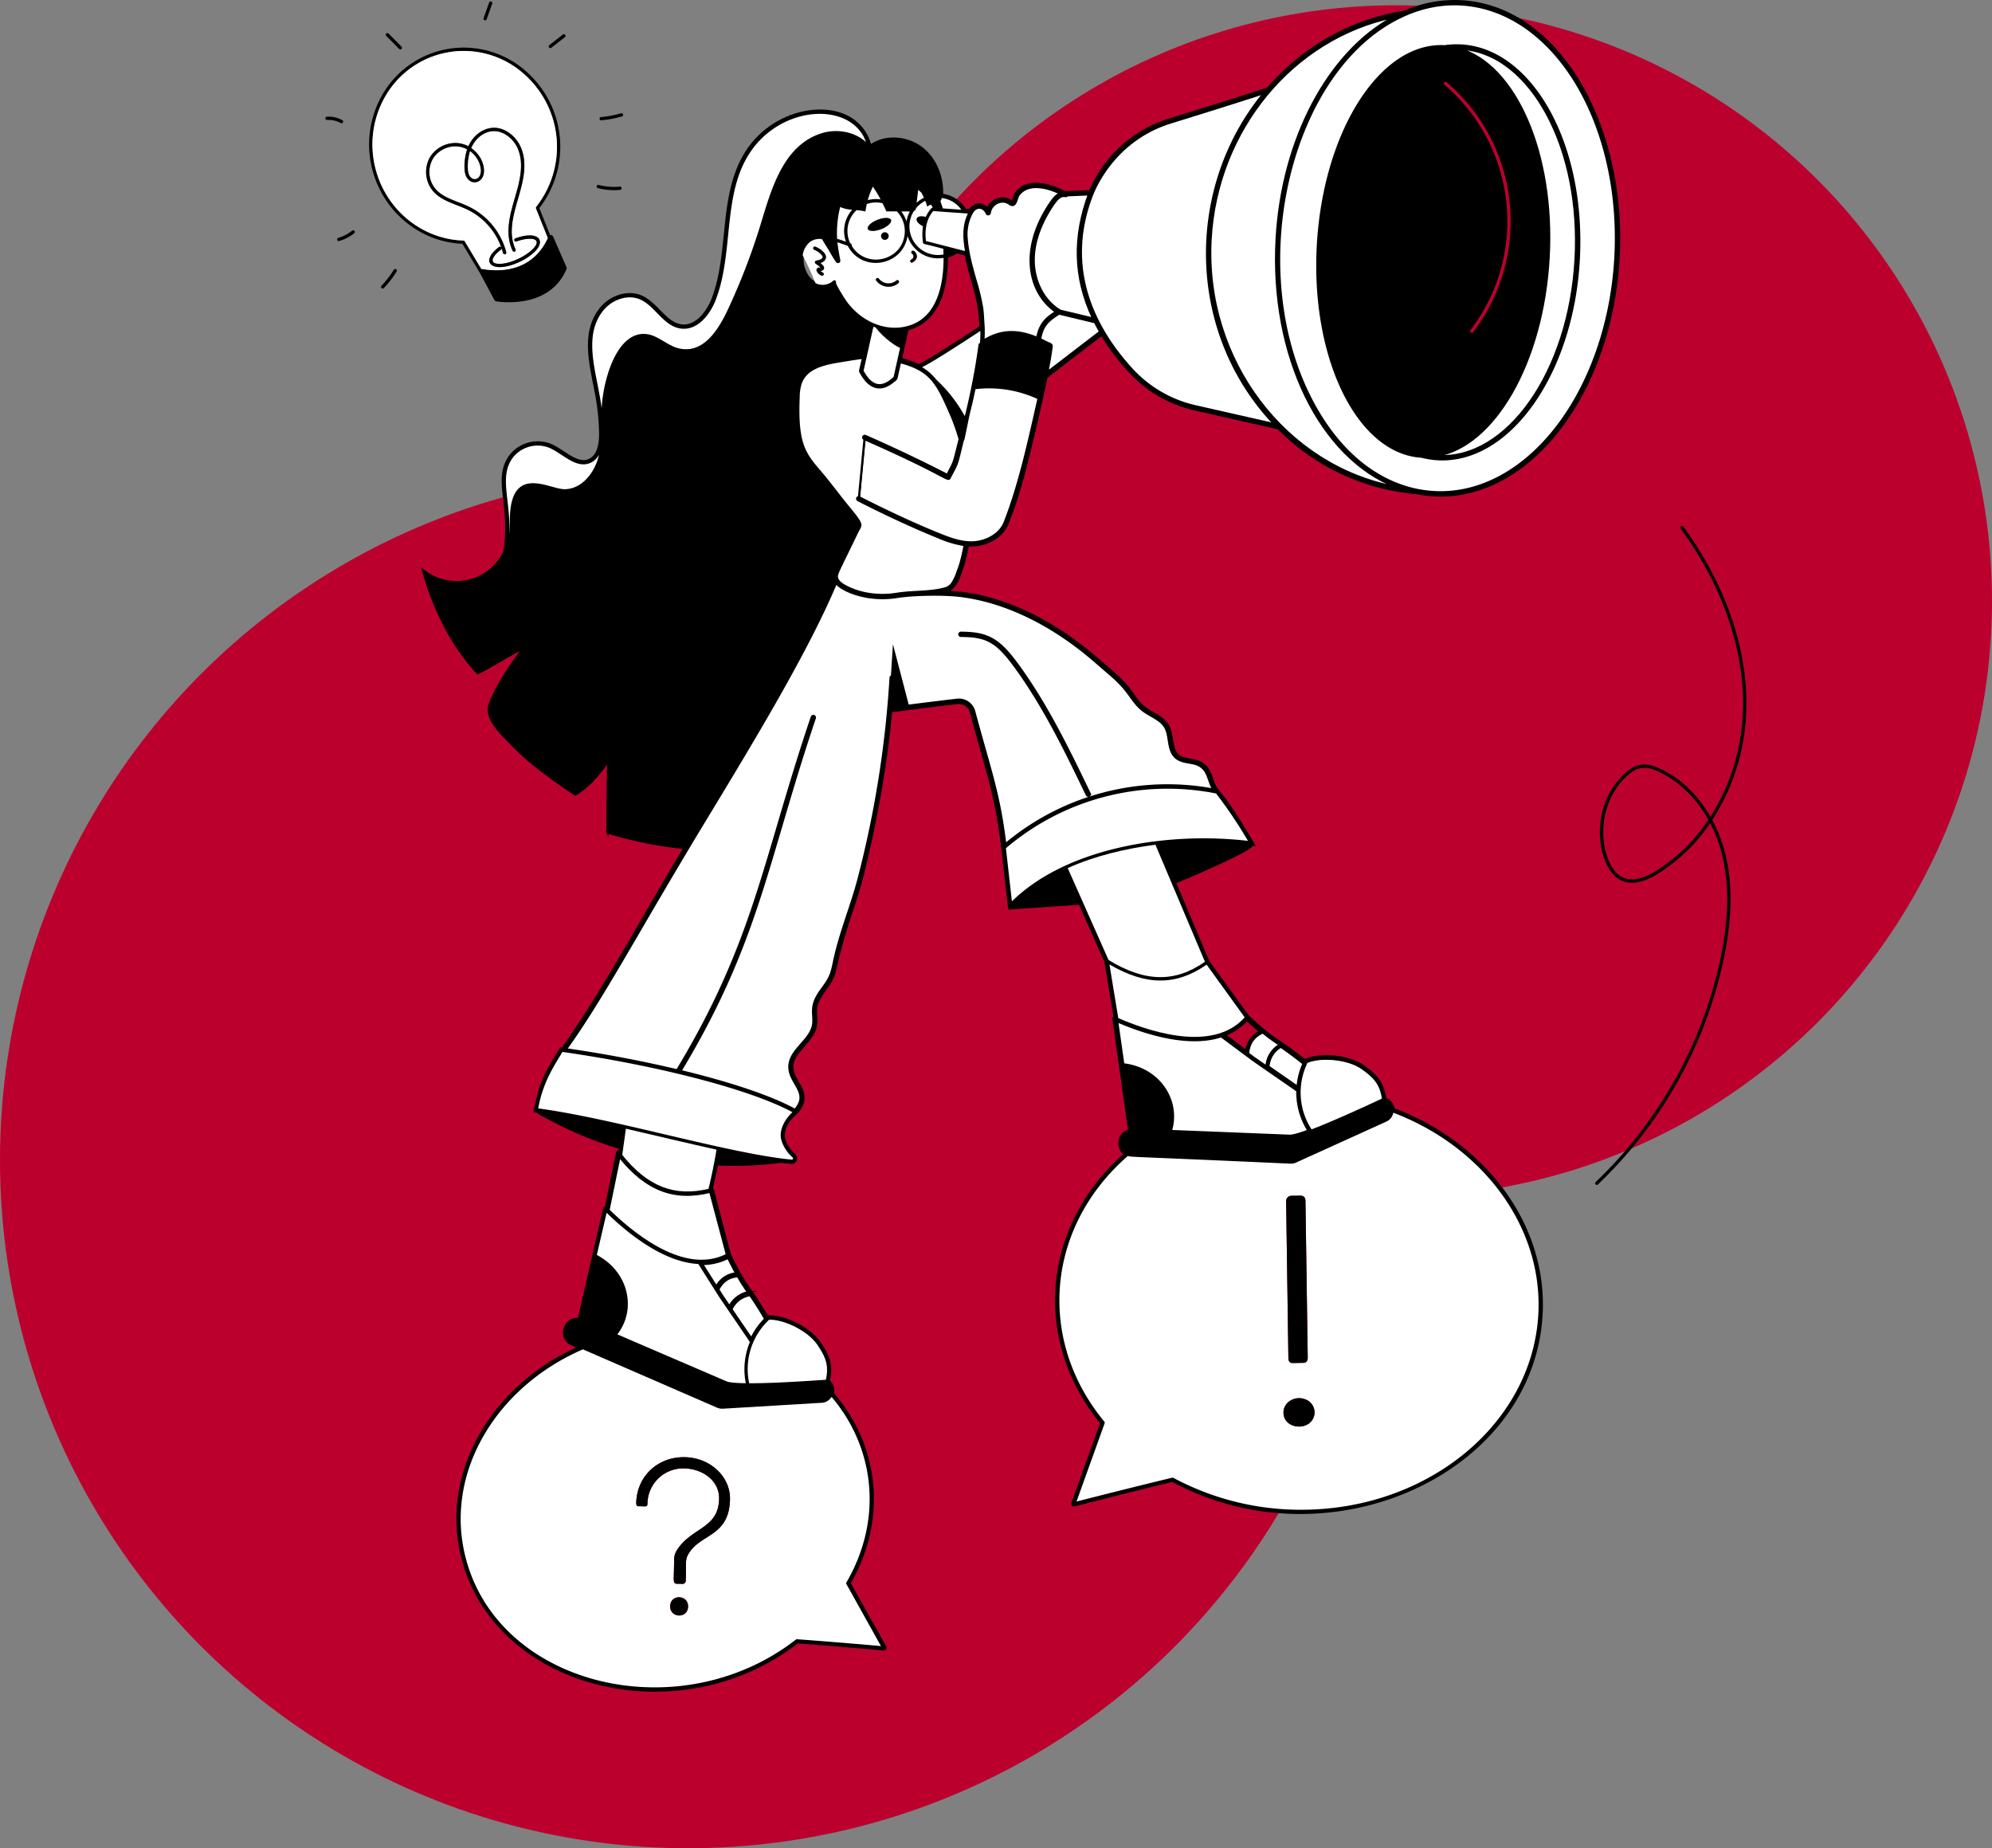 <svg xmlns="http://www.w3.org/2000/svg" viewBox="0 0 975.28 904.79"><rect x="0" y="0" width="975.28" height="904.79" fill="#808080" stroke="none"/><defs><style>.cls-1{fill:#bc002d;}.cls-2{fill:#62bdd3;}.cls-3{fill:#ececec;}.cls-4,.cls-5{stroke:#000;stroke-miterlimit:10;}.cls-5,.cls-6{fill:#fff;}</style></defs><title>traduccionRecurso 33</title><g id="Capa_2" data-name="Capa 2"><g id="Layer_1" data-name="Layer 1"><circle class="cls-1" cx="683.6" cy="294.26" r="291.68"></circle><circle class="cls-1" cx="336.88" cy="567.91" r="336.88"></circle><path class="cls-2" d="M216.49,72a.49.49,0,0,0,.33.93c3.26-1.17,5.62-1,6-.11.91,1.94-5.68,6.5-10.64,6.83-3.82.23-2.93-2.09,0-4.25a.46.46,0,0,0,.18-.43c.17.49.33,1,.46,1.49a.5.5,0,0,0,1-.25,21.26,21.26,0,0,0-11.25-13.75c-3.59-1.74-7.75-2.53-10.19-5.47a8,8,0,0,1-.73-8.86A7.83,7.83,0,0,1,202,45.17c-.76,2.21-1.22,6.27-.25,8.2a2.67,2.67,0,0,0,5,0c.92-2.07,0-6.15-3.53-8.56a8,8,0,0,1,6.29-5.08c3.43-.32,6.48,2.35,7.7,5.15,2.09,4.78.55,10.21-.84,15-1.51,5.12-3.07,10.81-.68,15.9a.49.49,0,0,0,.89-.42c-4.49-9.61,6-20.71,1.54-30.83-1.37-3.14-4.8-6.12-8.7-5.75a9,9,0,0,0-7,5.55,8.85,8.85,0,0,0-11.6,3.35,9,9,0,0,0,.83,10c2.62,3.17,7,4,10.52,5.73a20.28,20.28,0,0,1,10.17,11.36.48.48,0,0,0-.69-.1c-6.14,4.59-1.94,8.27,6.2,4.46a16,16,0,0,0,4.73-3.23C225.72,72.44,223.2,69.55,216.49,72ZM202.83,45.73c2.92,2.14,3.69,5.6,3,7.2s-2.44,1.53-3.21,0S202.22,47.61,202.83,45.73Z"></path><g id="_24" data-name="24"><path class="cls-3" d="M449.7,179.46l.2.32.21.12a.3.3,0,0,0,.11.06l0,0a2,2,0,0,1,.21.11c.36.19.7.41,1,.6s.71.46,1.05.7c.15.1.29.19.42.29s0,0,0,0a24.85,24.85,0,0,1,4.58,4.39s.08.1.13.16c.31.39.6.8.9,1.2.14.18.27.38.39.57A67.37,67.37,0,0,1,465,199.46c.23.53.49,1.09.73,1.66a104.63,104.63,0,0,1,5,13.93v0s0,0,0,0c1-3.28,1.55-6.81,2.23-10.22.11-.52.23-1.08.36-1.64.19-.88.42-1.83.68-2.88l.31-1.32c.46-1.92,1-4.11,1.55-6.7.11-.5.21-1,.34-1.58s.22-1.12.34-1.69.23-1.17.36-1.78c0-.25.09-.49.14-.75.16-.85.33-1.73.51-2.65.45-2.56.94-5.37,1.41-8.49.15-.89.28-1.82.42-2.78l.15-1c.06-.44.13-.9.19-1.37s.13-.91.2-1.38l.34-.25.38-.24v0c.16-2.58.22-5.15.17-7.74C464.45,171.28,451,179.77,449.7,179.46Zm30.14-11.68c-.35.25-.68.41-.73.83a326.51,326.51,0,0,1-6.74,35.09c-6.28-11.32-13-16.76-14.18-18.16a25.58,25.58,0,0,0-6.73-5.82c2.73-1.27,9.67-5.32,28.55-17.74C480,163.93,480,165.79,479.84,167.78Z"></path><path class="cls-3" d="M512.93,177.28c-.08.41-.14.81-.23,1.25-.32,1.89-.68,3.76-1.05,5.61l28-21.48q-1.64-2.81-3-5.56l-18.24-4.37c-4,2.49-7.12,4.52-8.84,9.25a22.25,22.25,0,0,0-1.17,4.5l1.13.54c.27.11.51.24.77.37.45.22.91.44,1.36.69l1.37.71s0,0,0,0c.23-.06,1.14.56,1.14.62s-.78,5.61-.85,5.61C513.22,175.64,513.08,176.4,512.93,177.28Zm.23-9.32c-1.51-.81-3-1.54-3.9-2,1.23-6.68,3.82-9,9.25-12.42l17.54,4.21c.85,1.66,2.42,4.49,2.52,4.65l-25.72,19.74c.7-3.54,1.64-9,2.08-12.58C515.22,168.73,513.76,168,513.16,168Z"></path><path class="cls-3" d="M473.18,265.37c-4.47-.44-8.85-2.05-13.27-3.84-12.92-5.18-28.6-12.65-39-18a.6.6,0,0,0-.29-.08.8.8,0,0,0-.45,1.51c10.73,5.54,26.27,12.92,39.18,18.11a52.12,52.12,0,0,0,13,3.84c-1.81,9.54-3.12,11.93-3.47,13a23.32,23.32,0,0,1-2.58,5.61c-1.85,2.65-4.13,2.62-6.21,3.17-6.93,1.3-13.87.88-20.91,2-9.09,1.48-18.39.05-25.51-3.9-2.41-1.34-3.64-2.72-3.8-4.21-.17-1.69.19-1.87,10-22.16,1.82-3.76,3.36-2.72-4.64-12.43-3.05-3.69-5.57-7.05-8.34-10.56v0c-1.71-2.18-3.51-4.41-5.57-6.81-7.5-8.75-11.13-13.73-10.2-36.07a23.37,23.37,0,0,1,1-6.89c2.54-7,10-9.12,17.46-10.44l4.28-.7c2.6-.44,5.46-.87,8.71-1.31-1.39,6.52-1.57,6.35-1.33,6.81,4.94,9.27,11.09,9.82,17.58,3.51a.89.89,0,0,0,.21-.41l1.74-7.78c14.24,3.77,17.69,9.43,23.7,23a99.56,99.56,0,0,1,5.42,14.7c-3.53,14-2.33,9.95-6,17.46-13.1-6.73-26.61-13.15-40.17-19.09a.81.81,0,0,0-.64,1.48l.23.1c38.91,17.07,40.68,20.75,41.62,19,3-5.93,3.4-5.52,5.19-13.25.31-1.28.55-2.29.75-3.05v-.07l-.13-2.55a104.63,104.63,0,0,0-5-13.93c-.24-.57-.5-1.13-.73-1.66A77.71,77.71,0,0,0,459,188c-.12-.19-.25-.39-.39-.57-.3-.4-.59-.81-.9-1.2-.05-.06-.08-.11-.13-.16a22.19,22.19,0,0,0-4.58-4.39s0,0,0,0-.27-.19-.42-.29c-.34-.24-.7-.49-1.05-.7s-.67-.41-1-.6a2,2,0,0,0-.21-.11l0,0a.3.3,0,0,1-.11-.06l-.21-.12a45.52,45.52,0,0,0-9.74-3.48l-1.92,8.62c-6.46,6.28-11.85,5-16.29-3.3l1.66-7.41c-1.89.27-5.5.75-9.91,1.49-1.35.23-2.78.44-4.24.7-7.33,1.25-15.36,3.34-18.1,11a24.06,24.06,0,0,0-1.1,7.12c-1.09,26.7,4.4,28.89,13.49,40.34.95,1.19,1.89,2.37,2.83,3.58h0c1.73,2.17,3.42,4.36,5.11,6.54,2.73,3.54,5.95,7,8.32,10.76,1.11,1.73-.05,2.56-.91,4.34-9.79,20.2-10.32,20.59-10.11,22.59.23,2.21,2.26,3.75,4.21,4.84,7.79,4.33,17.33,5.4,26,4,7-1.14,13.92-.7,20.93-2,6.56-1.11,7.33-3.73,9.82-10.39a82.93,82.93,0,0,0,3.23-12.88Z"></path><path class="cls-3" d="M514.17,169.36c0,.07-.78,5.61-.85,5.61-.1.67-.24,1.43-.39,2.31-.08.41-.14.81-.23,1.25-2.53,13.48-9.77,45.25-14.11,59.9-1.74,5.9-3.69,11.74-5.93,17.48-2.56,6.47-9.68,10.1-16.36,10.37a28.92,28.92,0,0,1-3.09-.08c-4.68-.44-9.23-2.15-13.61-3.9-12.84-5.17-28.5-12.62-39.1-18.08l.08-.81a.6.6,0,0,1,.29.08c10.44,5.39,26.12,12.86,39,18,4.42,1.79,8.8,3.4,13.27,3.84a24.42,24.42,0,0,0,3.09.1c6-.25,13.1-3.4,15.64-9.87,7.3-18.7,11.79-39.69,16.55-60.6a57.27,57.27,0,0,0-31.33-5c-1.81,8.87-2.31,9.76-3.38,14.91-3.32,16.34-1.43,6.64-2.91,12.7v.07c-.2.76-.44,1.77-.75,3.05-1.79,7.73-2.2,7.32-5.19,13.25-.94,1.78-2.71-1.9-41.62-19l.08-.83c13.8,6.05,27.45,12.54,40.84,19.43,5.52-10.19,3.84-9.62,6.33-17.9.06-.21.13-.44.18-.65v0s0,0,0,0c1-3.28,1.55-6.81,2.23-10.22.11-.52.23-1.08.36-1.64.19-.88.42-1.83.68-2.88l.31-1.32c.46-1.92,1-4.11,1.55-6.7.11-.5.22-1,.34-1.58s.22-1.12.34-1.69.24-1.17.36-1.78c0-.25.09-.49.14-.75.16-.85.33-1.73.51-2.65.45-2.56.94-5.37,1.41-8.49.15-.89.28-1.82.42-2.78l.15-1c.06-.44.13-.9.19-1.37s.13-.91.2-1.38l.34-.25.38-.26a35.41,35.41,0,0,1,5-2.78c7.88-3.52,15.25-2.29,22.73,1l1.13.54c.27.11.51.24.77.37.45.22.91.44,1.36.69l1.37.71s0,0,0,0C513.26,168.68,514.17,169.3,514.17,169.36Z"></path><path d="M532.15,389.26c-10.47-21.73-21.32-44.22-35.93-63.93-8.59-11.61-13.81-13.95-25.66-14a.81.81,0,1,1,0-1.61c12.37.09,18,2.7,26.94,14.69,14.7,19.84,25.57,42.39,36.09,64.19A.81.81,0,0,1,532.15,389.26Z"></path><path class="cls-4" d="M715.45.59a60.78,60.78,0,0,0-27.91,5.17c-26.36,4.05-49.66,17.76-66.78,37.48-8.5,2.91-31.51,10.08-48.09,15.22a61.83,61.83,0,0,0-38.94,35.07l-12.34.55c-8.1-4.26-18.72-6.83-24.07.54-.84,1.19-1,3-1.59,3.89a2.11,2.11,0,0,0-.18.26,7.68,7.68,0,0,0-6.39-1.48,8.24,8.24,0,0,0-5.64,4.84c-2.52-3.1-6.6-2.58-8.78.8l-2.07-.15a15.51,15.51,0,0,0-11.43-7.44c.39-8.54-3-17.37-9.7-22.69s-16.77-6.56-24.16-2.17a12.29,12.29,0,0,1-1.29.68A21.55,21.55,0,0,0,414.68,57c-13.61-6.87-36.47-1.51-48.63,16.42a48.15,48.15,0,0,0-4.77,9C353.22,102,356.55,126,349,146c-2.52,6.6-8,14.07-15.2,13.3-7.89-.83-12.1-10.91-19.92-14.23-6.54-2.79-15.18-.06-20.11,6.35-9.43,12.22-4.16,28.86-1.74,42.48a115.74,115.74,0,0,1,1.77,17.92c.1,4.94-.73,11.27-5.3,13.3-6.21,2.75-12.36-4.68-19.18-7.48a17.08,17.08,0,0,0-20.21,6.45c-7.26,11.51,1.49,23.64-2.22,46.11A25.93,25.93,0,0,1,207,279c5.15,18.47,13.77,36.57,26.87,50.6,6.93-3.25,15.42-9,22.34-12.28-5.85,7.79-13,18.07-16.4,27.19-2.52,6.7,4.45,13.49,9.75,18.87l1.32,1.37c9.07,9.43,19.93,16.89,30.73,24.29,6.7-3.92,11.69-10,16.16-16.39q-.43,17.46-.37,34.93a196.93,196.93,0,0,0,37.69,7.59c-21.24,35.15-40.1,70.68-59.74,98.17l-.81-.11c-8,13.23-9.5,15.56-12.86,30.76,0,0-.12,0,1.52.19.56,1.12,2.22,1.63,3.78,2.47A186.78,186.78,0,0,0,303.48,562l-.24,1.81a.76.76,0,0,0-1.15.52l-5.56,27a.74.74,0,0,0-.83.6c-7.21,31.28-5,21.78-12.36,53.78a6,6,0,0,0-6.62,4l-.29.93a6.05,6.05,0,0,0,3.33,7.4l3.61,1.57c-41.15,18.44-65.9,58.91-57.93,98.89,13.33,67,105.42,91.62,165,45.54,17.87,1.28,42.05,3.41,42.29,3.45a.81.81,0,0,0,.78-1.21L416,775.09c18.39-32,13.6-67.83-8.21-92.92a5.88,5.88,0,0,0-2-6.07c1.65-7.65.18-12-4.38-18.71-5-7.32-17.61-13.5-25.72-12.93-1.64-2.76-7.19-11.56-7.66-11.93-3.44-5-5.25-7.4-10.53-18.13-9.11-33.83-8.29-32.32-9-32.63,1-4.13,1.87-8.16,2.56-11.69a185.28,185.28,0,0,0,31.47-1.33c1.64.21,3.45.42,4.83.55a2.23,2.23,0,0,0,1.72-3.85v0c-6-5.59-7.17-11.27-2.17-17.56.76-.83,1.23-1.25,2.86-2.94l.88-.75-.13-.08c7.57-8.75-2-14.31-2.56-21.06-.35-4.19,2.47-7.44,5.48-10.89,6.29-7.22,6.47-9.64,6.18-14.86-.26-4.52-.19-6.49,4.49-12.94,6.91-9.6,2.39-6.36,12.4-36.62,1.94-5.8,3.92-11.82,5.47-17.79,7.52-29.25,12.58-60.71,14.3-81.79,11.35-1.37,21.5-2.74,32.33-4a6.26,6.26,0,0,1,6.76,4.6c7.89,29.46,12.23,40.05,15.27,65.8v0c2.81,24.92,3.43,30,3.45,30.19,30.42-2.06,34.53-2.36,34.53-2.37h-.54a4.84,4.84,0,0,1,.52,0l0,0,12.62,28.39,4.47,27.12a.75.75,0,0,0-.57.86c4.47,31.69,3.1,22.09,7.69,54.64a6,6,0,0,0-4.7,6.15A6.45,6.45,0,0,0,550.7,565c-40.11,35.27-44.84,90.94-11.54,131.6L525,735.94a.8.8,0,0,0,1,1c.27-.06,27.7-7.09,48-12,37.22,20.09,79.8,19.85,114.3,5.41,37.31-15.61,65.17-47.82,66.55-88.85,1.41-42.52-28-81.83-72.58-98.57a5.72,5.72,0,0,0-1.71-3.59,5.65,5.65,0,0,0-2.34-1.48c-1-7.79-4.46-11.53-10.78-16-7.28-5.07-21.3-6.31-28.65-2.86-15.09-11.92-13.49-8.36-27.74-21.56L591.64,470.7l-16.36-38.64c10.78-4.39,38.73-16.57,37.73-18.54l1,.13c-13.68-23.1-14.83-22.58-17.64-26.66l-.07,0a15,15,0,0,1-2.45-4.71c-2.57-8-5.32-9.45-11.29-10.49-2.11-.36-4.1-.72-5.61-1.94-3.8-3.08-2.34-9.91-5.09-14.64-2.16-3.78-6.43-5.47-9.91-7.7-4.91-3.15-6.8-7.64-10.57-12s-8.68-8.2-13-12c-20.88-18.36-47.46-33-75.35-33.9,4.3-1.3,5.69-4.73,7.3-9.19.36-1.22,1.66-3.43,3.55-13.41,8.13.5,16.63-3.45,19.52-10.85,2.17-5.49,4.12-11.23,6-17.54,4.26-14.36,11.45-46.45,13-54l27-20.75a112.24,112.24,0,0,0,13.48,17.93,61.85,61.85,0,0,0,32.21,18.67l40.79,9.25a107.92,107.92,0,0,0,68,31.75,58.81,58.81,0,0,0,29.77-1.75c37.49-11.92,65.81-58.58,68.86-113.49C796.05,61.74,763.19,3.24,715.45.59ZM522.52,95.64l10.54-.45c-7.46,20.27-7.59,40.22,2.08,60.73L519,152.05l-.1-.1c-8.29-5-12.83-15-12.76-24.75,0-8.74,3.41-18.22,9.73-27.38,2.33-3.38,3.86-3.88,4.88-3.88C521.61,95.94,522.15,96.28,522.52,95.64ZM476.27,265.47a24.42,24.42,0,0,1-3.09-.1c-4.47-.44-8.85-2.05-13.27-3.84-12.92-5.18-28.6-12.65-39-18a.6.6,0,0,0-.29-.08.8.8,0,0,0-.45,1.51c10.73,5.54,26.27,12.92,39.18,18.11a52.12,52.12,0,0,0,13,3.84c-1.81,9.54-3.12,11.93-3.47,13a23.32,23.32,0,0,1-2.58,5.61c-1.85,2.65-4.13,2.62-6.21,3.17-6.93,1.3-13.87.88-20.91,2-9.09,1.48-18.39.05-25.51-3.9-2.41-1.34-3.64-2.72-3.8-4.21-.17-1.69.19-1.87,10-22.16,1.82-3.76,3.36-2.72-4.64-12.43-3.05-3.69-5.57-7.05-8.34-10.56v0c-1.71-2.18-3.51-4.41-5.57-6.81-7.5-8.75-11.13-13.73-10.2-36.07a23.37,23.37,0,0,1,1-6.89c2.54-7,10-9.12,17.46-10.44l4.28-.7c2.6-.44,5.46-.87,8.71-1.31-1.39,6.52-1.57,6.35-1.33,6.81,4.94,9.27,11.09,9.82,17.58,3.51a.89.89,0,0,0,.21-.41l1.74-7.78c14.24,3.77,17.69,9.43,23.7,23a99.56,99.56,0,0,1,5.42,14.7c-3.53,14-2.33,9.95-6,17.46-13.1-6.73-26.61-13.15-40.17-19.09a.81.81,0,0,0-.64,1.48l.23.1c38.91,17.07,40.68,20.75,41.62,19,3-5.93,3.4-5.52,5.19-13.25.31-1.28.55-2.29.75-3.05v-.07c1.48-6.06-.41,3.64,2.91-12.7,1.07-5.15,1.57-6,3.38-14.91a57.27,57.27,0,0,1,31.33,5c-4.76,20.91-9.25,41.9-16.55,60.6C489.37,262.07,482.22,265.22,476.27,265.47ZM414.19,118.34c-1.43-.52-2.88-1-4.34-1.45a51.67,51.67,0,0,1,1.51-15.56,16.39,16.39,0,0,0,5.89,1.34A15.59,15.59,0,0,0,414.19,118.34Zm-2.76,9.07c-.56-2.94-1.11-5.83-1.43-8.79,1.72.53,3.43,1.12,5.09,1.77,7.12,13.41,27,9.76,29.26-4.89A15.6,15.6,0,0,0,462,126.23c.05,13.28-3.22,28.11-15.62,32.73-11.86,4.37-24.67-1.42-31.92-11.56-1.19-1.66-5-7.74-5.17-9.06a.8.8,0,0,0-1.25-.94,7.71,7.71,0,0,1-8.77,1.17v0h0a10.65,10.65,0,0,1-4.2-4,14.65,14.65,0,0,1-2-9.54v0a10.25,10.25,0,0,1,3.28-6.28,7.75,7.75,0,0,1,6.18-1.61q1.24,2.13,2.57,4.21c1.3,2.07,2.67,4.8,4.33,7.06A1.17,1.17,0,0,0,411.43,127.41Zm56.95-3.88,4.39,1.14c2.83,14.26,6.86,20.24,7.2,35.39-25.13,16.57-29.51,18.52-30.09,18.6a.74.74,0,0,0-.39,0,46.53,46.53,0,0,0-8.37-3l3.22-14.45c15.1-3.94,19.31-19.61,19.23-35.16a2.47,2.47,0,0,0,.06-.29A15.81,15.81,0,0,0,468.38,123.53Zm-4.44.5c.08-.53.15-1.07.2-1.61l2.11.56A13,13,0,0,1,463.94,124Zm-36.32,35.89c.36.14.72.24,1.07.37,4,5.35,10.49,9.59,12,10-.51,2.23-3,13.48-3.17,14.2-6.13,5.84-10.75,4.24-14.7-3Zm30.57,25.62a25.58,25.58,0,0,0-6.73-5.82c2.73-1.27,9.67-5.32,28.55-17.74,0,2-.05,3.81-.17,5.8-.35.25-.68.41-.73.83a326.51,326.51,0,0,1-6.74,35.09C466.09,192.38,459.33,186.94,458.19,185.54Zm1.95,2.67c-.33-.49-.81-1.21-1.27-1.79A12.71,12.71,0,0,1,460.14,188.21Zm52.71-6c.7-3.54,1.64-9,2.08-12.58.29-.88-1.17-1.6-1.77-1.65-1.51-.81-3-1.54-3.9-2,1.23-6.68,3.82-9,9.25-12.42l17.54,4.21c.85,1.66,2.42,4.49,2.52,4.65ZM475.94,104c1.84-3.17,5.43-3.23,7.14.44a.81.81,0,0,0,1.53-.24c.55-4.37,5.77-7.19,9.62-4.42,3.19,2.29,3.42-2.85,4.41-4.25,4.47-6.16,13.58-4.14,20.41-.84-2,.76-3.29,2.42-4.51,4.19-16,23.17-11,44.7,2.44,53.74-5.35,3.35-7.93,6.19-9.23,12.71-10.46-4.39-18.49-3.44-26.25,1.38.13-2.92.13-3.38.12-6.27-.34-4.62-.36-6.94-.77-9.87a106.85,106.85,0,0,0-3.23-13.41c-1.86-6.56-3.77-13.32-4.3-20.15A21.9,21.9,0,0,1,475.94,104Zm-14.87-7.1a13.85,13.85,0,0,1,9.59,5.72l-9.07-.63c-.36-1.21-.75-2.39-1.17-3.55A4.08,4.08,0,0,0,461.07,96.93Zm12.81,7.56c-2.91,5.9-2.54,12-1.42,18.42L453.34,118c-.63-5.3.07-10.6,3.53-14.65ZM449.55,93c.52.42,1,.86,1.53,1.33a25.68,25.68,0,0,1,1.27,2.51,16.23,16.23,0,0,0-3.58,2.45Zm-1.13,9A14,14,0,0,1,453,98.31a28,28,0,0,1,1,2.89,3.43,3.43,0,0,1,1.86-1c.31.49.57,1,.84,1.5h-.05a.75.75,0,0,0-.65.26,15.68,15.68,0,0,0-2.74,4.22c-5.11-1.38-6.33,2.15-1.37,4.56a27.12,27.12,0,0,0,0,8c.15,1,.78.52,10,3.1.07.93.1,1.85.12,2.76a14,14,0,0,1-14.47-21.28A1.57,1.57,0,0,0,448.42,102Zm-3,1.54a15.12,15.12,0,0,0-1.63,4.91,16,16,0,0,0-2.58-4.94C442.64,103.51,444.06,103.51,445.46,103.53Zm-18.1-12.15c1.37,2,2.62,4.1,3.79,6.23a15.93,15.93,0,0,0-6.29.36A38.32,38.32,0,0,1,427.36,91.38Zm4.72,8.05c.66,1.32,1.3,2.65,1.88,4,1.73,0,3.43,0,5.16,0a14,14,0,0,1,3.82,10.08c-.47,14-18.85,18.65-26,6.75,0,0,0,0,0-.07a.83.83,0,0,0-.44-1c-.09,0-.18,0-.26-.08a14,14,0,0,1,3.07-16.26,0,0,0,0,0,0,0,25,25,0,0,1,4.37.67c.16-1.24.39-2.46.67-3.68A13.94,13.94,0,0,1,432.08,99.43ZM295,152.37c4.5-5.84,12.32-8.34,18.22-5.84,7.53,3.21,11.66,13.43,20.36,14.34,8.11.88,14.18-7.17,16.88-14.32.52-1.36,1-2.76,1.41-4.16.16-.54.33-1.09.47-1.63s.31-1.14.46-1.7c.09-.36.18-.7.26-1.06s.18-.72.24-1.07c.62-2.64,1.09-5.3,1.5-8l.39-2.73c.05-.39.11-.78.14-1.17.18-1.29.33-2.59.48-3.89.09-.8.17-1.59.26-2.37.14-1.35.27-2.69.42-4s.27-2.69.42-4c.07-.65.13-1.3.21-1.94.15-1.3.29-2.58.46-3.87s.34-2.62.55-3.9c.11-.78.24-1.55.37-2.31.07-.47.15-.93.25-1.38.26-1.48.55-2.94.91-4.39.29-1.27.62-2.54,1-3.79.18-.62.37-1.24.57-1.85s.41-1.24.63-1.84.44-1.22.69-1.82a.06.06,0,0,1,0-.08,4.11,4.11,0,0,1,.29-.73.11.11,0,0,1,0-.09l.39-.91a46.85,46.85,0,0,1,2.78-5.41,1.4,1.4,0,0,0,.1-.16c.39-.64.8-1.27,1.22-1.91,15.81-23.29,49.67-24.51,56.58-4.78-5.51-5.08-14.24-6.65-21.57-4.39-.57.18-1.12.36-1.66.57l-.33.13a29.2,29.2,0,0,0-3.26,1.48c-.46.25-.91.49-1.35.77s-1,.6-1.48.94-.72.49-1.06.76a1.3,1.3,0,0,0-.2.15c-.17.15-.37.29-.55.44,0,0-.06,0-.1.07l-.45.37s0,0,0,0c-.26.2-.48.42-.72.62a3.85,3.85,0,0,0-.44.39c-.4.37-.79.75-1.18,1.14l-.93,1c-.36.39-.72.8-1.06,1.22-.19.21-.37.43-.54.65-.34.43-.66.85-1,1.27s-.54.73-.8,1.11a48.28,48.28,0,0,0-2.76,4.47c-.31.53-.6,1.09-.88,1.64a6.84,6.84,0,0,0-.39.76c-.28.54-.54,1.08-.78,1.63a1.36,1.36,0,0,1-.1.21c-.23.46-.42.91-.63,1.38-.33.72-.64,1.45-.93,2.2s-.7,1.75-1,2.65-.65,1.75-1,2.65-.62,1.79-.91,2.68v0c-.33,1-.66,2-1,3-1,3-1.84,5.92-2.7,8.73a317.32,317.32,0,0,1-16,41.46c-5,10.62-12.27,21.38-23.72,18.86-5.84-1.28-10.37-6.55-16.34-7.07-14.16-1.25-20.91,22.13-21.64,36.42C292.49,183.43,285,165.43,295,152.37Zm-45,96c-.64,4.31-.23,8.73-.67,13.06.7-16.5-4.76-27.23,1.09-36.53a15.41,15.41,0,0,1,18.24-5.83c6.7,2.75,13.25,10.65,20.44,7.45a8.91,8.91,0,0,0,4.15-3.92c-1.94,8.72-8.44,16.91-17,16.83C269.31,239.39,252.87,228.8,250,248.41ZM297,593.7c11.67,11.37,28.61,24.25,44.89,25.07l10.36,16.36,14.34,21c.06.26.19.34.55.84a34.86,34.86,0,0,0-1.95,20.16c-4.26-.06-7.61-.3-9.19-.82l-53.7-23.09c9.54-12.25,5.58-30.68-10.05-38.88Zm110.18,90.13c21.08,24.71,25.4,59.7,7.29,90.84a.8.8,0,0,0,0,.79l16.93,30.36c-5.63-.51-25.79-2.25-41.12-3.35a.74.74,0,0,0-.55.18C331.79,847.72,240.27,824.79,227,758.26c-7.9-39.67,17.1-79.85,58.4-97.7l65.72,28.57a6.35,6.35,0,0,0,2.76.49l48.47-2.9A6,6,0,0,0,407.13,683.83Zm-30.58-37.77c7.66-.17,19.19,5.7,23.61,12.24,4.08,6,5.74,10.11,4.19,17.15-7.86.54-25.62,1.74-37.55,1.71A33.15,33.15,0,0,1,376.55,646.06Zm-1.93-.36a33.37,33.37,0,0,0-6.75,9.53l-9.76-14.29c.05-.07.1-.1.13-.17a12,12,0,0,1,9-6.73C369,636.59,371.22,639.94,374.62,645.7Zm-8.43-13.12a13.58,13.58,0,0,0-9.07,6.89l-3.57-5.23-1.87-3c.42-.36,2.52-6,9.54-6.41A85.68,85.68,0,0,0,366.19,632.58Zm-5.83-9.25a12.3,12.3,0,0,0-9.63,6.48l-6.94-11a28.26,28.26,0,0,0,12.67-3C358,618.92,359.27,621.34,360.36,623.33Zm-4.49-9.07c-19.1,9.8-42.5-6.79-57.91-21.82l5.36-26.1c13,16.19,26.73,21.49,44.37,17.12Zm-9-32.28c-16.72,4-29.86-1.15-42.25-16.6l1.78-12.84c15,3.41,30.47,7.18,44.37,10.26C349.81,568.88,348.57,575.12,346.9,582Zm35.65-23.85a18.24,18.24,0,0,0,5.53,8.49.62.62,0,0,1-.46,1.07c-31.1-3-85.66-19.84-124.12-25.1,2.36-13.35,8.72-22.25,11.87-27.63,47.61,6.8,92.48,18.57,112.6,29.5C384.24,548,381.23,553.2,382.55,558.13ZM550,521l-3-21c15,6.46,35.39,12.41,50.9,7.34l15.51,11.56,20.91,14.48c.17.23.31.26.83.61a34.93,34.93,0,0,0,5.4,19.52c-4,1.47-7.22,2.44-8.89,2.51l-58.41-2.33C577.79,538.86,567.59,523,550,521Zm128.78,28.11a6,6,0,0,0,3.4-4.34c43.67,16.58,72.45,55.15,71.07,96.8,0,.85-.07,1.71-.13,2.55-.1,1.69-.25,3.37-.46,5-.09.83-.21,1.68-.34,2.49s-.24,1.66-.4,2.49c-.2,1.17-.44,2.32-.7,3.48-.13.6-.26,1.19-.41,1.77s-.33,1.37-.52,2-.42,1.58-.65,2.36-.49,1.59-.75,2.37c-.16.52-.34,1-.52,1.53-.58,1.69-1.22,3.38-1.92,5-.34.83-.7,1.65-1.07,2.46-.08.19-.18.39-.26.58-.28.64-.57,1.26-.88,1.86s-.71,1.48-1.1,2.21-.77,1.46-1.18,2.18-.82,1.46-1.25,2.19q-1.65,2.85-3.56,5.6c-.4.61-.83,1.21-1.27,1.82s-1,1.38-1.52,2.06-1.22,1.59-1.86,2.37c-.31.4-.62.77-.94,1.16-.49.6-1,1.19-1.51,1.77a104.16,104.16,0,0,1-13.69,13.17l-1,.83c-.52.42-1.06.85-1.61,1.25s-1.19.91-1.81,1.34c-1.31,1-2.65,1.9-4,2.79q-.86.59-1.74,1.14c-.8.52-1.61,1-2.44,1.51-.41.26-.83.51-1.25.75-.59.36-1.17.7-1.79,1s-1,.56-1.46.82-1.24.7-1.87,1c-.82.43-1.64.86-2.49,1.26-1.11.56-2.23,1.09-3.35,1.61-1.36.64-2.73,1.24-4.13,1.81a.48.48,0,0,1-.18.06c-.75.33-1.51.64-2.29.93-.6.23-1.2.47-1.81.68-2,.75-4,1.43-6,2.07-.49.16-1,.31-1.48.45-1,.31-2,.6-3,.88-.66.2-1.33.37-2,.55s-1.5.39-2.26.56-1.26.31-1.89.44c-1,.22-2.08.45-3.14.66-2.1.42-4.23.78-6.36,1.11-1,.14-2.08.29-3.13.42l-.41.05c-.89.11-1.79.21-2.7.29-1.38.15-2.78.28-4.18.36l-1.22.08c-.68,0-1.35.08-2,.1-.91.05-1.82.08-2.73.1-1.11,0-2.21,0-3.32,0h0a131.92,131.92,0,0,1-62.66-15.6.8.8,0,0,0-.57-.09c-17.64,4.23-40.84,10.13-46.86,11.68l13.77-38.32a.81.81,0,0,0-.14-.78c-33.25-40.28-28.38-95.41,11.54-130.11,1.82.67-2.83,0,79.55,3.81a6.18,6.18,0,0,0,2.75-.54l38.26-17.35Zm-38.66-28.73c7.07-2.88,19.93-1.53,26.4,3,6,4.18,9,7.4,10.07,14.5-7.16,3.33-23.3,10.81-34.45,15.06A33.13,33.13,0,0,1,640.11,520.33Zm-2,.37A33.74,33.74,0,0,0,635.28,532l-14.21-9.86a12.16,12.16,0,0,1,6-9.69C629.64,514.23,632.92,516.54,638.16,520.7Zm-12.55-9.23a13.52,13.52,0,0,0-6,9.69l-5.22-3.61-2.8-2.08c.21-.38.15-6.54,6.62-9.42A86.43,86.43,0,0,0,625.61,511.47Zm-8.77-6.54a12.27,12.27,0,0,0-6.66,9.48l-10.43-7.77a28.53,28.53,0,0,0,10.75-7.37C613.07,501.65,615.12,503.47,616.84,504.93Zm-7.44-6.88c-14.31,16-42.08,8.9-61.89.36l-4.32-26.27c17.9,10.47,32.66,10.48,47.56.09Zm-19.47-27.23c-14.69,10.29-29.28,10.05-47.18-.85l-20-45c13.26-6,28.55-9.59,42.94-11.46Zm21-59.18c-38.16-4.51-88.22,2.79-115.57,29.6-1-8.69-1.92-17.13-2.94-26a122.09,122.09,0,0,1,102.91-26.8A225.68,225.68,0,0,1,611,411.64ZM471,291.86c22.29,3,45.21,14.35,66.28,32.89,7.45,6.55,10.9,8.81,16.1,16.06,4.26,5.95,5.8,7,10.26,9.58,2.75,1.59,5.35,3.07,6.8,5.61,2.6,4.47,1,11.46,5.46,15.09,3.19,2.58,7.67,1.87,11,3.54,4.84,2.44,4.52,7.69,7.17,11.92a123.45,123.45,0,0,0-101.83,26.81c-3.09-25.33-7.35-35.75-15.2-65a7.82,7.82,0,0,0-8.49-5.77c-6.55.75-12.88,1.54-24,2.94l-7.05-27-.8,12.55a.78.78,0,0,0-.68.72,510.23,510.23,0,0,1-15.48,97.81c-3.38,13.19-8.89,26.18-11.84,39.51-1.1,4.93-1.44,8.08-4.29,12.26-2.54,3.74-5.69,7.14-6.26,12-.31,2.75.33,5.64-.05,8.18-1.28,8.23-12.37,12.68-11.61,21.69.67,7.61,9.9,12.08,2.72,20.11-11.61-6.44-31.74-13.15-56-19C371.4,460.82,375.19,422,399,351.45a.81.81,0,0,0-1.53-.52c-23.83,70.58-27.64,109.47-65.94,173-16.73-4-35.33-7.54-54.41-10.3,17.95-24.78,35.42-58.23,68-112,23.57-38.88,50.22-82.84,64.21-116.21,3,3.86,15.41,9.19,30,6.83C446.64,291.09,462,290.64,471,291.86Zm114.43-93a60.24,60.24,0,0,1-31.38-18.2c-22.23-24.34-31.51-53.29-19.63-84.59.12-.18,9-26.88,38.7-36.1,15.2-4.71,35.74-11.12,45.65-14.4-38.24,46.47-37.62,117.05,5.08,162Zm7.3-81.85c3-53.56,40.2-98.3,89.4-108.64C650.4,25.5,627.69,68.15,625,116.89c-3.18,57.48,21.51,107.3,58.63,121.57C629.48,228.51,589.46,176.27,592.75,117Zm198.1,9.09c-3,54.24-30.86,100.32-67.74,112-26.76,8.54-58.63-1.9-79.46-39.41C607.18,133,631.09,32.12,688.07,7.29c22.6-9.91,46.5-5.28,65.41,11.32C779,41,793.28,82.18,790.85,126.13Z"></path><path class="cls-5" d="M753.48,18.61C734.57,2,710.67-2.62,688.07,7.29c-57,24.83-80.89,125.75-44.42,191.45,20.83,37.51,52.7,47.95,79.46,39.41,36.88-11.7,64.73-57.78,67.74-112C793.28,82.18,779,41,753.48,18.61ZM773,127.07c-3,54.67-32.79,97.83-66.86,97.83A40.11,40.11,0,0,1,696,223.59c-31.15-1.86-53.9-48.2-50.79-103.62s30.81-99,62-97.36c22.41-3.19,40.31,11.92,51.3,32C769.3,74.33,774.46,100.08,773,127.07Z"></path><path class="cls-5" d="M683.6,238.46c-54.12-10-94.14-62.19-90.85-121.42,3-53.56,40.2-98.3,89.4-108.64C650.4,25.5,627.69,68.15,625,116.89,621.79,174.37,646.48,224.19,683.6,238.46Z"></path><path class="cls-5" d="M623.87,207.6l-38.42-8.71a60.24,60.24,0,0,1-31.38-18.2c-22.23-24.34-31.51-53.29-19.63-84.59.12-.18,9-26.88,38.7-36.1,15.2-4.71,35.74-11.12,45.65-14.4C580.55,92.07,581.17,162.65,623.87,207.6Z"></path><path class="cls-5" d="M535.14,155.92,519,152.05l-.1-.1c-8.29-5-12.83-15-12.76-24.75,0-8.74,3.41-18.22,9.73-27.38,2.33-3.38,3.86-3.88,4.88-3.88.86,0,1.4.34,1.77-.3l10.54-.45C525.6,115.46,525.47,135.41,535.14,155.92Z"></path><path class="cls-6" d="M480,162c0,2-.05,3.81-.17,5.8-.35.25-.68.41-.73.83a326.51,326.51,0,0,1-6.74,35.09c-6.28-11.32-13-16.76-14.18-18.16a25.58,25.58,0,0,0-6.73-5.82C454.19,178.45,461.13,174.4,480,162Z"></path><path class="cls-5" d="M514.93,169.61c.29-.88-1.17-1.6-1.77-1.65-1.51-.81-3-1.54-3.9-2,1.23-6.68,3.82-9,9.25-12.42l17.54,4.21c.85,1.66,2.42,4.49,2.52,4.65l-25.72,19.74C513.55,178.65,514.49,173.2,514.93,169.61Z"></path><path class="cls-5" d="M517,152.65c-5.35,3.35-7.93,6.19-9.23,12.71-10.46-4.39-18.49-3.44-26.25,1.38.13-2.92.13-3.38.12-6.27-.34-4.62-.36-6.94-.77-9.87a106.85,106.85,0,0,0-3.23-13.41c-1.86-6.56-3.77-13.32-4.3-20.15a21.9,21.9,0,0,1,2.62-13c1.84-3.17,5.43-3.23,7.14.44a.81.81,0,0,0,1.53-.24c.55-4.37,5.77-7.19,9.62-4.42,3.19,2.29,3.42-2.85,4.41-4.25,4.47-6.16,13.58-4.14,20.41-.84-2,.76-3.29,2.42-4.51,4.19C498.54,122.08,503.57,143.61,517,152.65Z"></path><path class="cls-6" d="M472.46,122.91,453.34,118c-.63-5.3.07-10.6,3.53-14.65l17,1.17C471,110.39,471.34,116.49,472.46,122.91Z"></path><path class="cls-6" d="M470.66,102.65l-9.07-.63c-.36-1.21-.75-2.39-1.17-3.55a4.08,4.08,0,0,0,.65-1.54A13.85,13.85,0,0,1,470.66,102.65Z"></path><path class="cls-6" d="M452.35,96.8a16.23,16.23,0,0,0-3.58,2.45l.78-6.29c.52.42,1,.86,1.53,1.33A25.68,25.68,0,0,1,452.35,96.8Z"></path><path class="cls-6" d="M461.93,124.58a14,14,0,0,1-14.47-21.28,1.57,1.57,0,0,0,1-1.31A14,14,0,0,1,453,98.31a28,28,0,0,1,1,2.89,3.43,3.43,0,0,1,1.86-1c.31.49.57,1,.84,1.5h-.05a.75.75,0,0,0-.65.26,15.68,15.68,0,0,0-2.74,4.22c-5.11-1.38-6.33,2.15-1.37,4.56a27.12,27.12,0,0,0,0,8c.15,1,.78.52,10,3.1C461.88,122.75,461.91,123.67,461.93,124.58Z"></path><path class="cls-6" d="M445.46,103.53a15.12,15.12,0,0,0-1.63,4.91,16,16,0,0,0-2.58-4.94C442.64,103.51,444.06,103.51,445.46,103.53Z"></path><path class="cls-6" d="M431.15,97.61a15.93,15.93,0,0,0-6.29.36,38.32,38.32,0,0,1,2.5-6.59C428.73,93.4,430,95.48,431.15,97.61Z"></path><path class="cls-6" d="M439.12,103.48c-1.73,0-3.43,0-5.16,0-.58-1.37-1.22-2.7-1.88-4a13.94,13.94,0,0,0-7.69.39c-.28,1.22-.51,2.44-.67,3.68a25,25,0,0,0-4.37-.67,0,0,0,0,1,0,0,14,14,0,0,0-3.07,16.26c.08,0,.17,0,.26.08a.83.83,0,0,1,.44,1s0,.05,0,.07c7.18,11.9,25.56,7.2,26-6.75A14,14,0,0,0,439.12,103.48Zm-4.38,13.12a1.84,1.84,0,1,1-.47-2.55A1.81,1.81,0,0,1,434.74,116.6Zm-3.28-4.45c-3.14,1.22-6.08,1.18-6.57-.07s1.66-3.27,4.8-4.49,6.08-1.18,6.56.07S434.6,110.93,431.46,112.15Z"></path><path class="cls-6" d="M414.19,118.34c-1.43-.52-2.88-1-4.34-1.45a51.67,51.67,0,0,1,1.51-15.56,16.39,16.39,0,0,0,5.89,1.34A15.59,15.59,0,0,0,414.19,118.34Z"></path><path class="cls-6" d="M444.35,115.5c-2.24,14.65-22.14,18.3-29.26,4.89-1.66-.65-3.37-1.24-5.09-1.77.32,3,.87,5.85,1.43,8.79a1.17,1.17,0,0,1-2.08.93c-1.66-2.26-3-5-4.33-7.06q-1.32-2.09-2.57-4.21a7.75,7.75,0,0,0-6.18,1.61A10.25,10.25,0,0,0,393,125v0q3.43,6.6,6.23,13.57h0v0A7.71,7.71,0,0,0,408,137.4a.8.8,0,0,1,1.25.94c.19,1.32,4,7.4,5.17,9.06,7.25,10.14,20.06,15.93,31.92,11.56,12.4-4.62,15.67-19.45,15.62-32.73A15.6,15.6,0,0,1,444.35,115.5Zm-42.69,13.28a13.86,13.86,0,0,1,1.13,1c1.4,1.39.44,2.8-1.1,2.88a7.16,7.16,0,0,0,1.27.85.81.81,0,0,1-.78,1.41,4.2,4.2,0,0,1-2.44-2.55,1.45,1.45,0,0,1,1.07-1.42,2.13,2.13,0,0,0,.94.07c-1.64-1.77-2.92-1.77-2.76-2.75s1.41-.55,2.88-1.35a1.51,1.51,0,0,0,.92-1.07,1.84,1.84,0,0,0-.61-1.12,9.31,9.31,0,0,0-3.55-2.46.8.8,0,0,1,.59-1.49,11.15,11.15,0,0,1,4.18,2.87C405.38,125.92,404.19,127.92,401.66,128.78Zm38.15,9.84A7.56,7.56,0,0,1,429,137.38a.8.8,0,1,1,1.3-.93,6,6,0,0,0,8.44,1A.8.8,0,1,1,439.81,138.62Zm6.66-10a.81.81,0,0,1-.26-1.57,1.59,1.59,0,0,0,.34-2.82.79.79,0,0,1-.25-1.1c.78-1.2,2.78.78,2.56,2.81C448.66,127.51,446.56,128.58,446.47,128.58Z"></path><path class="cls-6" d="M440.68,170.3c-.51,2.23-3,13.48-3.17,14.2-6.13,5.84-10.75,4.24-14.7-3l4.81-21.57c.36.14.72.24,1.07.37C432.68,165.64,439.18,169.88,440.68,170.3Z"></path><path class="cls-5" d="M508.46,195c-4.76,20.91-9.25,41.9-16.55,60.6-2.54,6.47-9.69,9.62-15.64,9.87a24.42,24.42,0,0,1-3.09-.1c-4.47-.44-8.85-2.05-13.27-3.84-12.92-5.18-28.6-12.65-39-18a.6.6,0,0,0-.29-.08l2.7-28.41c38.91,17.07,40.68,20.75,41.62,19,3-5.93,3.4-5.52,5.19-13.25.31-1.28.55-2.29.75-3.05v-.07c1.48-6.06-.41,3.64,2.91-12.7,1.07-5.15,1.57-6,3.38-14.91A57.27,57.27,0,0,1,508.46,195Z"></path><path class="cls-5" d="M472.27,266.87c-1.81,9.54-3.12,11.93-3.47,13a23.32,23.32,0,0,1-2.58,5.61c-1.85,2.65-4.13,2.62-6.21,3.17-6.93,1.3-13.87.88-20.91,2-9.09,1.48-18.39.05-25.51-3.9-2.41-1.34-3.64-2.72-3.8-4.21-.17-1.69.19-1.87,10-22.16,1.82-3.76,3.36-2.72-4.64-12.43-3.05-3.69-5.57-7.05-8.34-10.56v0c-1.71-2.18-3.51-4.41-5.57-6.81-7.5-8.75-11.13-13.73-10.2-36.07a23.37,23.37,0,0,1,1-6.89c2.54-7,10-9.12,17.46-10.44l4.28-.7c2.6-.44,5.46-.87,8.71-1.31-1.39,6.52-1.57,6.35-1.33,6.81,4.94,9.27,11.09,9.82,17.58,3.51a.89.89,0,0,0,.21-.41l1.74-7.78c14.24,3.77,17.69,9.43,23.7,23a99.56,99.56,0,0,1,5.42,14.7c-3.53,14-2.33,9.95-6,17.46-13.1-6.73-26.61-13.15-40.17-19.09a.81.81,0,0,0-.64,1.48l.23.1-2.7,28.41a.8.8,0,0,0-.45,1.51c10.73,5.54,26.27,12.92,39.18,18.11A52.12,52.12,0,0,0,472.27,266.87Z"></path><path class="cls-6" d="M625.61,511.47a13.52,13.52,0,0,0-6,9.69l-5.22-3.61-2.8-2.08c.21-.38.15-6.54,6.62-9.42A86.43,86.43,0,0,0,625.61,511.47Z"></path><path class="cls-5" d="M638.16,520.7A33.74,33.74,0,0,0,635.28,532l-14.21-9.86a12.16,12.16,0,0,1,6-9.69C629.64,514.23,632.92,516.54,638.16,520.7Z"></path><path class="cls-6" d="M676.58,537.82c-7.16,3.33-23.3,10.81-34.45,15.06a33.13,33.13,0,0,1-2-32.55c7.07-2.88,19.93-1.53,26.4,3C672.46,527.5,675.5,530.72,676.58,537.82Z"></path><path class="cls-5" d="M640.58,553.46c-4,1.47-7.22,2.44-8.89,2.51l-58.41-2.33C577.79,538.86,567.59,523,550,521l-3-21c15,6.46,35.39,12.41,50.9,7.34l15.51,11.56,20.91,14.48c.17.23.31.26.83.61A34.93,34.93,0,0,0,640.58,553.46Z"></path><path class="cls-6" d="M609.4,498.05c-14.31,16-42.08,8.9-61.89.36l-4.32-26.27c17.9,10.47,32.66,10.48,47.56.09Z"></path><path class="cls-6" d="M611,411.64c-38.16-4.51-88.22,2.79-115.57,29.6-1-8.69-1.92-17.13-2.94-26a122.09,122.09,0,0,1,102.91-26.8A225.68,225.68,0,0,1,611,411.64Z"></path><path class="cls-6" d="M589.93,470.82c-14.69,10.29-29.28,10.05-47.18-.85l-20-45c13.26-6,28.55-9.59,42.94-11.46Z"></path><path class="cls-5" d="M586.88,374.63c-3.29-1.67-7.77-1-11-3.54-4.47-3.63-2.86-10.62-5.46-15.09-1.45-2.54-4.05-4-6.8-5.61-4.46-2.55-6-3.63-10.26-9.58-5.2-7.25-8.65-9.51-16.1-16.06-21.07-18.54-44-29.92-66.28-32.89-9-1.22-24.38-.77-31.66.4-14.6,2.36-27-3-30-6.83-14,33.37-40.64,77.33-64.21,116.21-32.58,53.73-50.05,87.18-68,112,19.08,2.76,37.68,6.32,54.41,10.3,38.3-63.5,42.11-102.39,65.94-173a.81.81,0,0,1,1.53.52C375.19,422,371.4,460.82,333.19,524.29c24.24,5.86,44.37,12.57,56,19,7.18-8-2.05-12.5-2.72-20.11-.76-9,10.33-13.46,11.61-21.69.38-2.54-.26-5.43.05-8.18.57-4.86,3.72-8.26,6.26-12,2.85-4.18,3.19-7.33,4.29-12.26,2.95-13.33,8.46-26.32,11.84-39.51A510.23,510.23,0,0,0,436,331.74a.78.78,0,0,1,.68-.72l.8-12.55,7.05,27c11.14-1.4,17.47-2.19,24-2.94a7.82,7.82,0,0,1,8.49,5.77c7.85,29.27,12.11,39.69,15.2,65a123.45,123.45,0,0,1,101.83-26.81C591.4,382.32,591.72,377.07,586.88,374.63Zm-54.73,14.63c-10.47-21.73-21.32-44.22-35.93-63.93-8.59-11.61-13.81-13.95-25.66-14a.81.81,0,1,1,0-1.61c12.37.09,18,2.7,26.94,14.69,14.7,19.84,25.57,42.39,36.09,64.19A.81.81,0,0,1,532.15,389.26Z"></path><path class="cls-6" d="M387.62,567.69c-31.1-3-85.66-19.84-124.12-25.1,2.36-13.35,8.72-22.25,11.87-27.63,47.61,6.8,92.48,18.57,112.6,29.5-3.73,3.49-6.74,8.74-5.42,13.67a18.24,18.24,0,0,0,5.53,8.49A.62.62,0,0,1,387.62,567.69Z"></path><path class="cls-6" d="M350.8,562.8c-1,6.08-2.23,12.32-3.9,19.18-16.72,4-29.86-1.15-42.25-16.6l1.78-12.84C321.4,556,336.9,559.72,350.8,562.8Z"></path><path class="cls-5" d="M355.87,614.26c-19.1,9.8-42.5-6.79-57.91-21.82l5.36-26.1c13,16.19,26.73,21.49,44.37,17.12Z"></path><path class="cls-5" d="M360.36,623.33a12.3,12.3,0,0,0-9.63,6.48l-6.94-11a28.26,28.26,0,0,0,12.67-3C358,618.92,359.27,621.34,360.36,623.33Z"></path><path class="cls-5" d="M366.19,632.58a13.58,13.58,0,0,0-9.07,6.89l-3.57-5.23-1.87-3c.42-.36,2.52-6,9.54-6.41A85.68,85.68,0,0,0,366.19,632.58Z"></path><path class="cls-5" d="M374.62,645.7a33.37,33.37,0,0,0-6.75,9.53l-9.76-14.29c.05-.07.1-.1.13-.17a12,12,0,0,1,9-6.73C369,636.59,371.22,639.94,374.62,645.7Z"></path><path class="cls-6" d="M404.35,675.45c-7.86.54-25.62,1.74-37.55,1.71a33.15,33.15,0,0,1,9.75-31.1c7.66-.17,19.19,5.7,23.61,12.24C404.24,664.32,405.9,668.41,404.35,675.45Z"></path><path class="cls-6" d="M365.14,677.14c-4.26-.06-7.61-.3-9.19-.82l-53.7-23.09c9.54-12.25,5.58-30.68-10.05-38.88L297,593.7c11.67,11.37,28.61,24.25,44.89,25.07l10.36,16.36,14.34,21c.06.26.19.34.55.84A34.86,34.86,0,0,0,365.14,677.14Z"></path><path class="cls-6" d="M414.4,775.46a.8.8,0,0,1,0-.79c18.11-31.14,13.79-66.13-7.29-90.84a6,6,0,0,1-4.76,2.89l-48.47,2.9a6.35,6.35,0,0,1-2.76-.49l-65.72-28.57c-41.3,17.85-66.3,58-58.4,97.7,13.25,66.53,104.77,89.46,162.64,44.39a.74.74,0,0,1,.55-.18c15.33,1.1,35.49,2.84,41.12,3.35Zm-86.3,10.85c.1-6,8.88-5.73,8.78.14C336.78,792.52,328,792.16,328.1,786.31Zm8.83-25.38c-1.64,2.91-.85,5-1.2,12.74a1.53,1.53,0,0,1-1.6,1.71c-5.44-.31-4.14,1.69-4.08-12a8.82,8.82,0,0,1,1.48-4.69c7.19-11.09,20.29-10.33,20.54-25,.16-9-8.31-14.7-17.09-14.85A17.49,17.49,0,0,0,317,736c0,2.12-1.22,1.24-4.41,1.38-.74,0-1.12-.66-1.1-1.43.21-13.33,10.68-22.82,23.65-22.6s22.44,9.86,22.28,20.51C357.07,752.57,342.77,750.59,336.93,760.93Z"></path><path class="cls-6" d="M682.17,544.72a6,6,0,0,1-3.4,4.34l-44.24,20.07a6,6,0,0,1-2.75.53c-82.38-3.75-77.73-3.14-79.55-3.8-39.92,34.69-44.79,89.83-11.54,130.1a.81.81,0,0,1,.14.78l-13.77,38.33c6-1.55,29.22-7.45,46.86-11.68a.76.76,0,0,1,.57.08,131.81,131.81,0,0,0,62.66,15.61c62.61,0,114.23-43,116.09-97.55C754.62,599.87,725.84,561.31,682.17,544.72Zm-49.82,40.67,4.3-.07c1.64,0,2.47.85,2.5,2.59l1.11,76.59c0,1.76-.7,2.65-2.18,2.67l-5.11.08c-1.3,0-2.15-.52-2.18-2.52l-1.1-76.68A2.58,2.58,0,0,1,632.35,585.39Zm10.72,108.67c-2.91,6.73-14.59,5.32-14.68-2.47-.09-5.22,5.69-8.46,10.52-6.6A6.77,6.77,0,0,1,643.07,694.06Z"></path><path class="cls-6" d="M293.26,222.65c-1.94,8.71-8.44,16.91-17,16.83-6.94-.08-23.38-10.67-26.24,8.94-.64,4.31-.23,8.73-.67,13.06.7-16.51-4.76-27.24,1.09-36.54a15.41,15.41,0,0,1,18.24-5.82c6.7,2.75,13.25,10.65,20.44,7.45A9,9,0,0,0,293.26,222.65Z"></path><path class="cls-6" d="M424,69.57c-5.51-5.09-14.24-6.65-21.57-4.39-19.25,5.94-24.9,28-30.16,45.09a318.42,318.42,0,0,1-16,41.46c-5,10.61-12.27,21.38-23.72,18.86-5.84-1.29-10.37-6.55-16.34-7.08-14.16-1.25-20.91,22.13-21.64,36.43-2-16.51-9.56-34.51.49-47.56,4.5-5.84,12.32-8.34,18.22-5.84,7.53,3.2,11.66,13.43,20.36,14.34,8.11.88,14.18-7.17,16.88-14.32,8.91-23.46,3-51.74,16.92-72.21C383.19,51.05,417.05,49.83,424,69.57Z"></path><path d="M431.46,112.15c-3.14,1.22-6.08,1.18-6.57-.07s1.66-3.27,4.8-4.49,6.08-1.18,6.56.07S434.6,110.93,431.46,112.15Z"></path><path d="M434.74,116.6a1.84,1.84,0,1,1-.47-2.55A1.81,1.81,0,0,1,434.74,116.6Z"></path><path d="M401.66,128.78a13.86,13.86,0,0,1,1.13,1c1.4,1.39.44,2.8-1.1,2.88a7.16,7.16,0,0,0,1.27.85.81.81,0,0,1-.78,1.41,4.2,4.2,0,0,1-2.44-2.55,1.45,1.45,0,0,1,1.07-1.42,2.13,2.13,0,0,0,.94.07c-1.64-1.77-2.92-1.77-2.76-2.75s1.41-.55,2.88-1.35a1.51,1.51,0,0,0,.92-1.07,1.84,1.84,0,0,0-.61-1.12,9.31,9.31,0,0,0-3.55-2.46.8.8,0,0,1,.59-1.49,11.15,11.15,0,0,1,4.18,2.87C405.38,125.92,404.19,127.92,401.66,128.78Z"></path><path d="M448.86,125.9c-.2,1.61-2.3,2.68-2.39,2.68a.81.81,0,0,1-.26-1.57,1.59,1.59,0,0,0,.34-2.82.79.79,0,0,1-.25-1.1C447.08,121.89,449.08,123.87,448.86,125.9Z"></path><path d="M439.81,138.62A7.56,7.56,0,0,1,429,137.38a.8.8,0,1,1,1.3-.93,6,6,0,0,0,8.44,1A.8.8,0,1,1,439.81,138.62Z"></path><path d="M277.34,130.78l-6.55-15a1.22,1.22,0,0,0-1.45-.68l-5.28-13.22a49.07,49.07,0,0,0-4.41-65,45.94,45.94,0,0,0-73.57,11.58,48.74,48.74,0,0,0-3.84,34.35c5.27,20.75,23.37,35.71,44.14,36.52,3.89,6.49,8.09,13.45,8.48,14.16l7.23,13.41a1.2,1.2,0,0,0,.91.64c4,.6,26.36,3,34.36-15.79A1.31,1.31,0,0,0,277.34,130.78Zm-41.57.91s-.09,0-.1,0l-8.13-13.52a.83.83,0,0,0-.67-.41c-20.24-.59-38-15.1-43.05-35.3a47.16,47.16,0,0,1,4.62-34.91,44.25,44.25,0,0,1,68.67-10.79,47.42,47.42,0,0,1,5.4,64.51.83.83,0,0,0-.13.8l5.81,14.5C258.63,137.23,236.66,131.56,235.77,131.69Z"></path><path class="cls-6" d="M262.51,101.25a47.42,47.42,0,0,0-5.4-64.51,44.25,44.25,0,0,0-68.67,10.79,47.16,47.16,0,0,0-4.62,34.91c5.1,20.2,22.81,34.71,43.05,35.3a.83.83,0,0,1,.67.41l8.13,13.52s.06,0,.1,0c.89-.13,22.86,5.54,32.42-15.14l-5.81-14.5A.83.83,0,0,1,262.51,101.25Zm-.42,21.69a25.8,25.8,0,0,1-7.69,5.25c-13.24,6.2-20.07.22-10.08-7.25a.79.79,0,0,1,1.12.17,32.93,32.93,0,0,0-16.54-18.47c-5.77-2.78-12.84-4.17-17.1-9.32a14.68,14.68,0,0,1-1.35-16.24c3.48-6,11.92-9.19,18.86-5.45,2.39-5.43,7.06-8.6,11.46-9,6.34-.61,11.92,4.24,14.15,9.34,7.19,16.46-9.81,34.51-2.5,50.13a.8.8,0,0,1-1.45.68c-3.89-8.27-1.35-17.52,1.1-25.85,2.26-7.72,4.77-16.55,1.37-24.32-2-4.55-6.94-8.89-12.52-8.37-3.89.37-8.08,3.23-10.23,8.26,5.68,3.91,7.24,10.55,5.74,13.91-1.62,3.64-6.21,3.92-8.13.07-1.57-3.14-.83-9.74.41-13.33-6.28-3.48-13.79-.52-16.86,4.76A13,13,0,0,0,213,92.29c4,4.78,10.73,6.07,16.56,8.9a34.54,34.54,0,0,1,18.29,22.35.81.81,0,0,1-1.56.41c-.21-.83-.47-1.63-.74-2.42a.76.76,0,0,1-.3.7c-4.71,3.51-6.16,7.28.05,6.91,8.07-.54,18.78-7.95,17.3-11.11-.65-1.4-4.49-1.72-9.79.18a.8.8,0,0,1-.53-1.51C263.23,112.76,267.32,117.46,262.09,122.94Z"></path><path d="M252.32,116.7a.8.8,0,0,0,.53,1.51c5.3-1.9,9.14-1.58,9.79-.18,1.48,3.16-9.23,10.57-17.3,11.11-6.21.37-4.76-3.4-.05-6.91a.76.76,0,0,0,.3-.7c.27.79.53,1.59.74,2.42a.81.81,0,0,0,1.56-.41,34.54,34.54,0,0,0-18.29-22.35c-5.83-2.83-12.6-4.12-16.56-8.9a13,13,0,0,1-1.19-14.4c3.07-5.28,10.58-8.24,16.86-4.76-1.24,3.59-2,10.19-.41,13.33,1.92,3.85,6.51,3.57,8.13-.07,1.5-3.36-.06-10-5.74-13.91,2.15-5,6.34-7.89,10.23-8.26,5.58-.52,10.54,3.82,12.52,8.37,3.4,7.77.89,16.6-1.37,24.32-2.45,8.33-5,17.58-1.1,25.85a.8.8,0,0,0,1.45-.68c-7.31-15.62,9.69-33.67,2.5-50.13-2.23-5.1-7.81-10-14.15-9.34-4.4.42-9.07,3.59-11.46,9-6.94-3.74-15.38-.54-18.86,5.45a14.68,14.68,0,0,0,1.35,16.24c4.26,5.15,11.33,6.54,17.1,9.32a32.93,32.93,0,0,1,16.54,18.47.79.79,0,0,0-1.12-.17c-10,7.47-3.16,13.45,10.08,7.25a25.8,25.8,0,0,0,7.69-5.25C267.32,117.46,263.23,112.76,252.32,116.7ZM230.11,74c4.75,3.48,6,9.1,4.84,11.7s-4,2.49-5.22,0S229.12,77.09,230.11,74Z"></path><path class="cls-6" d="M235,85.75c-1.14,2.57-4,2.49-5.22,0-1.31-2.64-.61-8.65.38-11.71C234.85,77.52,236.11,83.15,235,85.75Z"></path><path d="M196,24.19a.8.8,0,0,0,.57-1.37l-6.33-6.39a.81.81,0,0,0-1.15,1.14C195.65,24.06,195.38,24.19,196,24.19Z"></path><path d="M167.64,58.84A14.11,14.11,0,0,0,160,57.13a.81.81,0,0,0,.1,1.61,12.51,12.51,0,0,1,6.75,1.51A.81.81,0,0,0,167.64,58.84Z"></path><path d="M172.41,112.92a19.81,19.81,0,0,1-6.82,3.53.81.81,0,0,0,.22,1.58,19.89,19.89,0,0,0,7.6-3.85A.8.8,0,0,0,172.41,112.92Z"></path><path d="M192.87,132a49.8,49.8,0,0,1-6.15,7.95.81.81,0,0,0,1.17,1.11,51,51,0,0,0,6.35-8.21A.81.81,0,0,0,192.87,132Z"></path><path d="M238.18,9.6,241,1.78a.8.8,0,0,0-1.52-.53l-2.77,7.81A.81.81,0,0,0,238.18,9.6Z"></path><path d="M269.91,23.4l6.71-5.25a.81.81,0,0,0-1-1.27l-6.71,5.25A.81.81,0,0,0,269.91,23.4Z"></path><path d="M294.24,58.9A55.6,55.6,0,0,0,304.53,57a.8.8,0,1,0-.45-1.54,53.88,53.88,0,0,1-10,1.88A.81.81,0,0,0,294.24,58.9Z"></path><path d="M292.62,92.06a31.09,31.09,0,0,0,11,.89.8.8,0,0,0-.16-1.6A29.54,29.54,0,0,1,293,90.5.81.81,0,0,0,292.62,92.06Z"></path><path d="M336.88,786.45c-.1,6.07-8.88,5.71-8.78-.14C328.2,780.27,337,780.58,336.88,786.45Z"></path><path d="M357.4,733.81c-.33,18.76-14.63,16.78-20.47,27.12-1.64,2.91-.85,5-1.2,12.74a1.53,1.53,0,0,1-1.6,1.71c-5.44-.31-4.14,1.69-4.08-12a8.82,8.82,0,0,1,1.48-4.69c7.19-11.09,20.29-10.33,20.54-25,.16-9-8.31-14.7-17.09-14.85A17.49,17.49,0,0,0,317,736c0,2.12-1.22,1.24-4.41,1.38-.74,0-1.12-.66-1.1-1.43.21-13.33,10.68-22.82,23.65-22.6S357.56,723.16,357.4,733.81Z"></path><path d="M643.07,694.06c-2.91,6.73-14.59,5.32-14.68-2.47-.09-5.22,5.69-8.46,10.52-6.6A6.77,6.77,0,0,1,643.07,694.06Z"></path><path d="M640.26,664.5c0,1.76-.7,2.65-2.18,2.67l-5.11.08c-1.3,0-2.15-.52-2.18-2.52l-1.1-76.68a2.58,2.58,0,0,1,2.66-2.66l4.3-.07c1.64,0,2.47.85,2.5,2.59Z"></path><path d="M758.46,54.56c-11-20-28.89-35.14-51.3-31.95C676,21,648.27,64.52,645.2,120S664.84,221.73,696,223.59a40.11,40.11,0,0,0,10.11,1.31c34.07,0,63.82-43.16,66.86-97.83C774.46,100.08,769.3,74.33,758.46,54.56ZM708.12,40.17a89.4,89.4,0,0,1,13.12,122.41.8.8,0,1,1-1.28-1,87.78,87.78,0,0,0-12.9-120.22A.81.81,0,0,1,708.12,40.17ZM771.35,127C768.29,182,738,225.11,704,223.23l-.64-.07c28.18-4.71,52-45.73,54.88-96.92S741.86,31.6,714.35,23.83c19.1.71,33.54,14.81,42.69,31.49C767.76,74.83,772.83,100.28,771.35,127Z"></path><path class="cls-5" d="M771.35,127C768.29,182,738,225.11,704,223.23l-.64-.07c28.18-4.71,52-45.73,54.88-96.92S741.86,31.6,714.35,23.83c19.1.71,33.54,14.81,42.69,31.49C767.76,74.83,772.83,100.28,771.35,127Z"></path><path d="M838.32,401.43A104.32,104.32,0,0,0,855,346.53c.6-29.28-10.37-60.81-30.89-88.78a.81.81,0,0,0-1.3.95c20.31,27.69,31.17,58.87,30.57,87.8a102.73,102.73,0,0,1-15.93,53.33c-6.06-10.54-14.66-18.87-24.67-23.54-6.95-3.23-11.94-2.94-18.22,3.25-17.43,17.17-12.13,45.63-1.12,51.3,4.77,2.45,10.89,1.41,18.21-3.11a85.94,85.94,0,0,0,25.66-24.79C848,423.42,847,447.49,842.19,470a212.53,212.53,0,0,1-61,108.71.81.81,0,0,0,1.11,1.17,214.21,214.21,0,0,0,61.45-109.54C848.75,447.05,849.61,422.37,838.32,401.43Zm-27.53,24.93c-6.8,4.2-12.39,5.22-16.62,3.05-10.09-5.2-14.89-32.57,1.51-48.72,5.65-5.57,9.87-6,16.41-2.93,9.94,4.62,18.44,13,24.35,23.59A84.67,84.67,0,0,1,810.79,426.36Z"></path></g></g></g></svg>